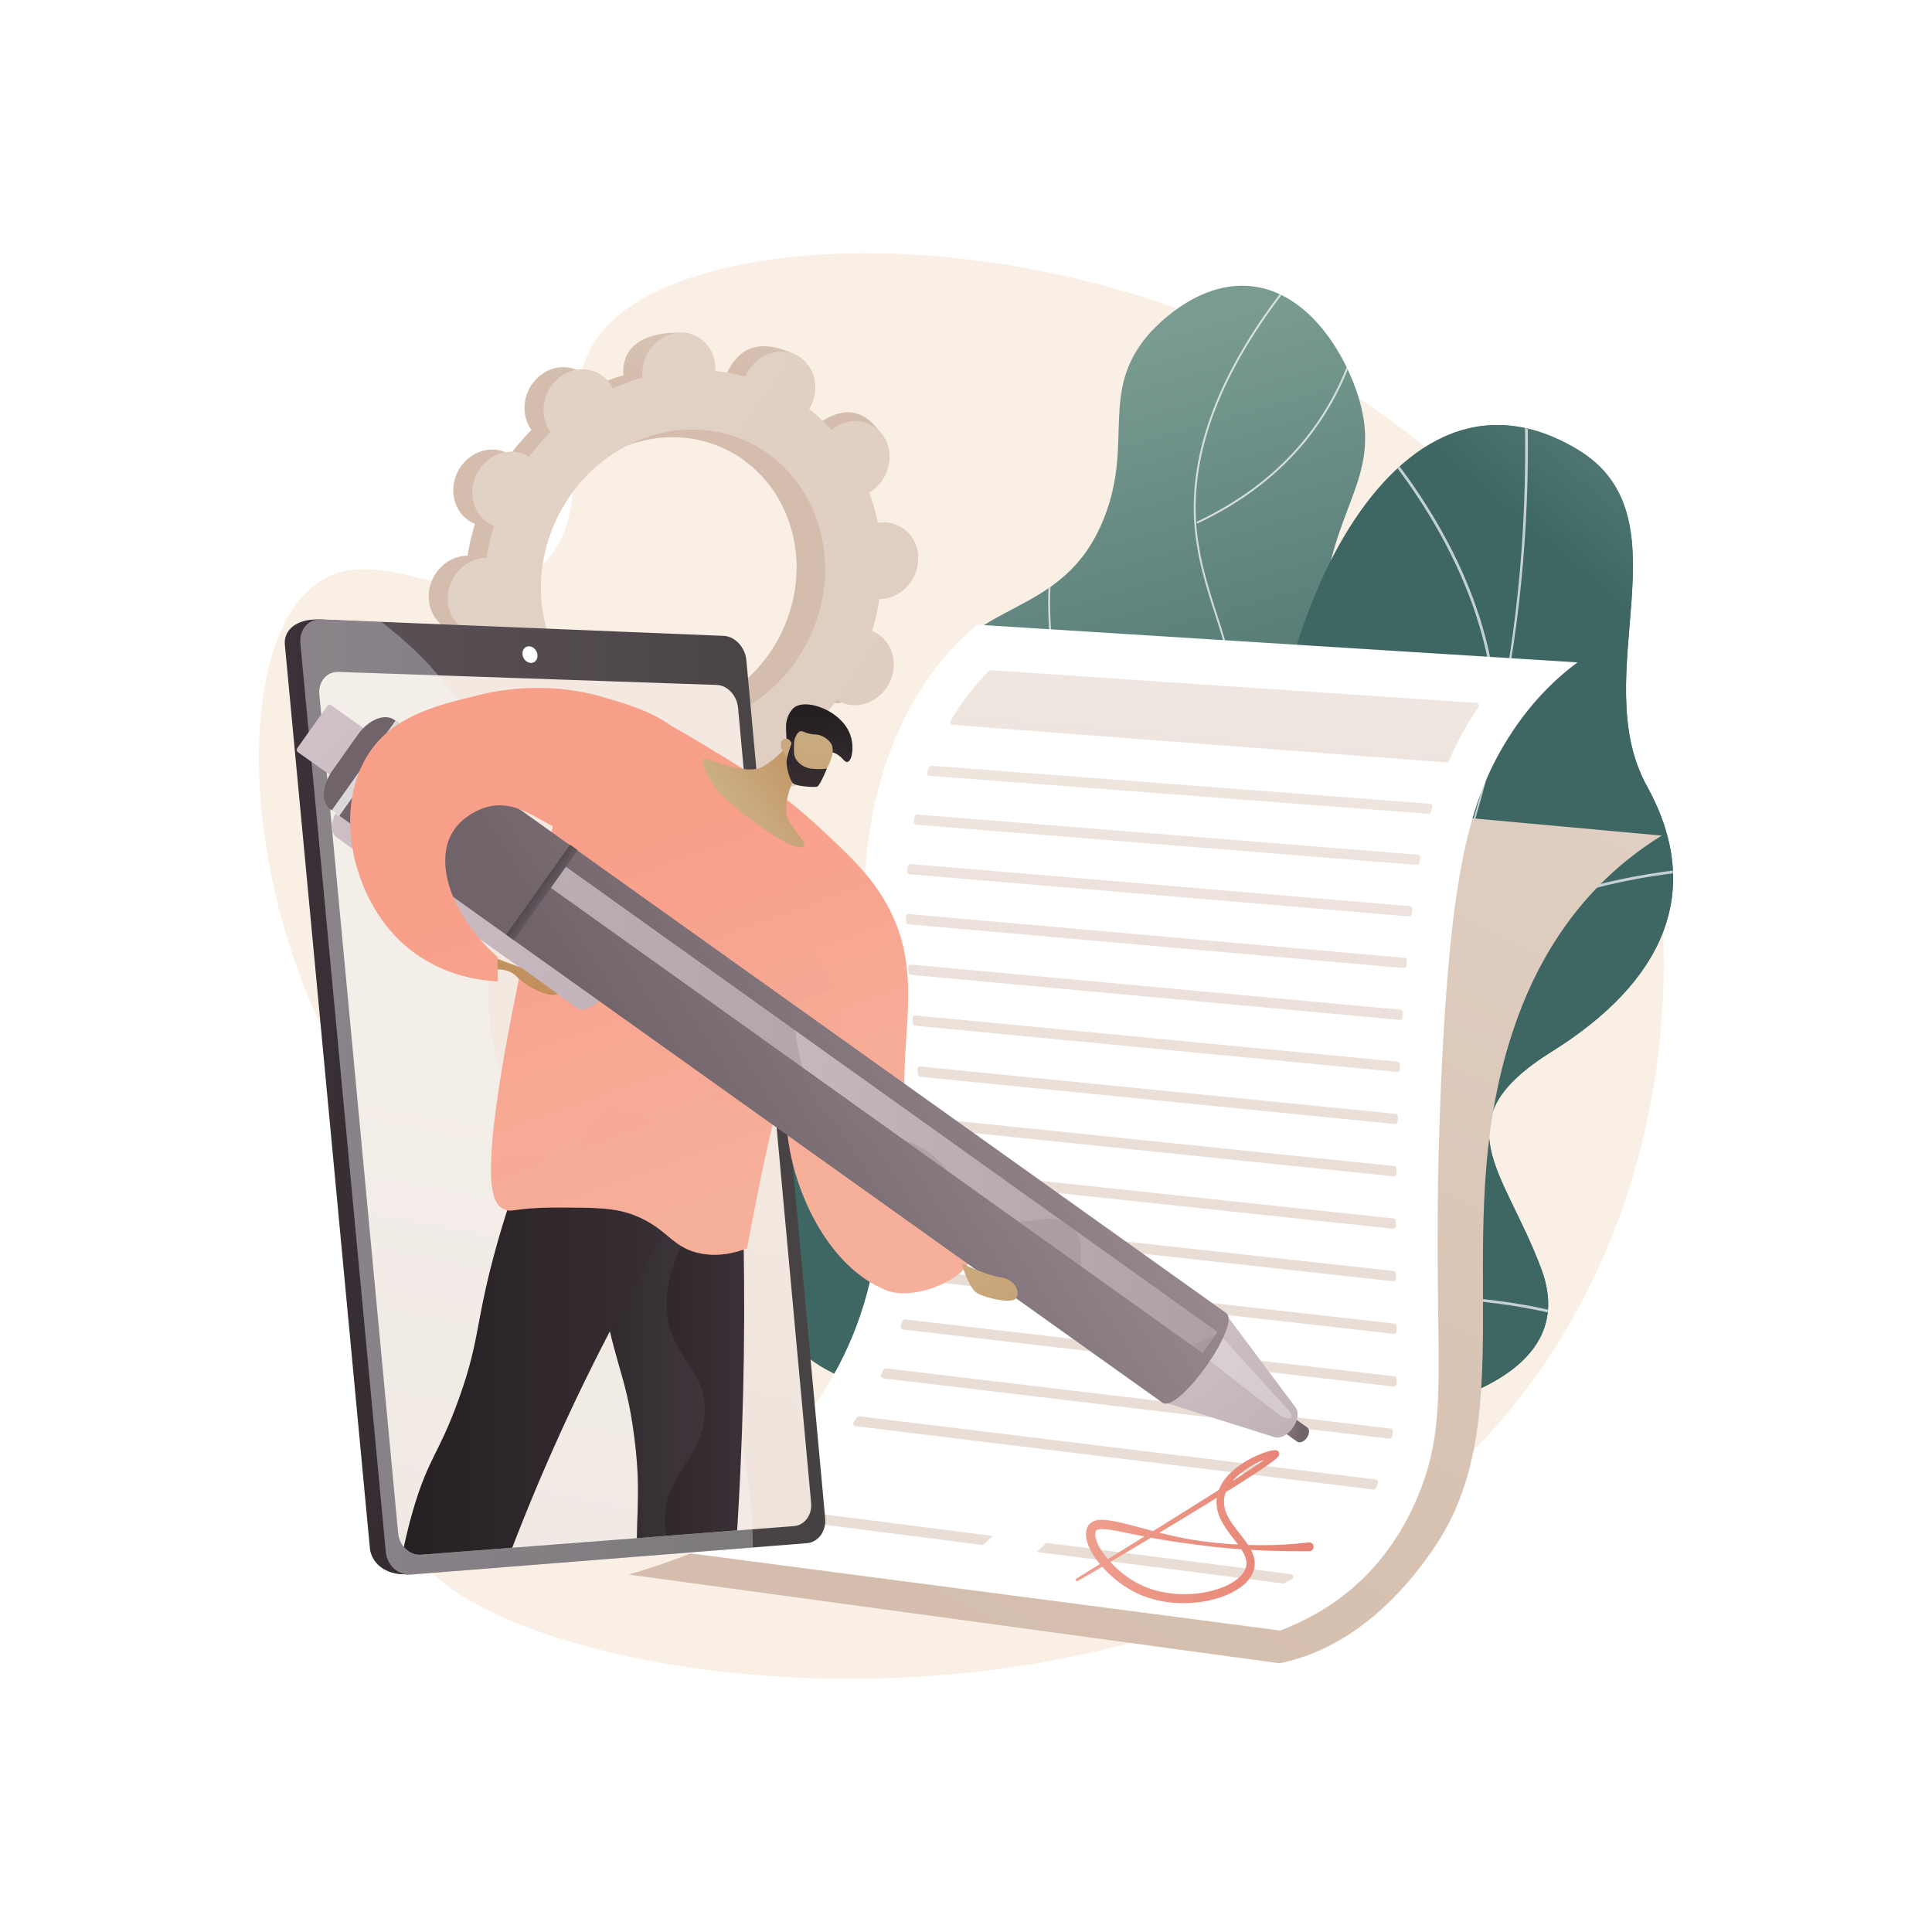 <svg xmlns="http://www.w3.org/2000/svg" xmlns:xlink="http://www.w3.org/1999/xlink" viewBox="0 0 2500 2500"><defs><style>.cls-1{fill:url(#linear-gradient);}.cls-2{fill:url(#linear-gradient-2);}.cls-3{fill:none;}.cls-4{isolation:isolate;}.cls-5,.cls-52,.cls-56,.cls-8{fill:#fff;}.cls-6{fill:#f9efe4;}.cls-7{clip-path:url(#clip-path);}.cls-11,.cls-8{opacity:0.7;}.cls-11,.cls-39,.cls-52,.cls-56,.cls-8{mix-blend-mode:soft-light;}.cls-9{fill:url(#linear-gradient-4);}.cls-10{clip-path:url(#clip-path-2);}.cls-12{fill:#fcfdfe;}.cls-13{fill:url(#linear-gradient-6);}.cls-14{opacity:0.5;}.cls-14,.cls-43,.cls-46,.cls-57{mix-blend-mode:multiply;}.cls-15{fill:url(#linear-gradient-7);}.cls-16{fill:url(#linear-gradient-8);}.cls-17{fill:url(#linear-gradient-9);}.cls-18{fill:url(#linear-gradient-10);}.cls-19{fill:url(#linear-gradient-11);}.cls-20{fill:url(#linear-gradient-12);}.cls-21{fill:url(#linear-gradient-13);}.cls-22{fill:url(#linear-gradient-14);}.cls-23{fill:url(#linear-gradient-15);}.cls-24{fill:url(#linear-gradient-16);}.cls-25{fill:url(#linear-gradient-17);}.cls-26{fill:url(#linear-gradient-18);}.cls-27{fill:url(#linear-gradient-19);}.cls-28{fill:url(#linear-gradient-20);}.cls-29{fill:url(#linear-gradient-21);}.cls-30{fill:url(#linear-gradient-22);}.cls-31{fill:url(#linear-gradient-23);}.cls-32{fill:url(#linear-gradient-24);}.cls-33{fill:url(#linear-gradient-25);}.cls-34{fill:url(#linear-gradient-26);}.cls-35{fill:url(#linear-gradient-27);}.cls-36{fill:url(#linear-gradient-28);}.cls-37{fill:url(#linear-gradient-29);}.cls-38{fill:url(#linear-gradient-30);}.cls-39,.cls-43,.cls-46,.cls-52{opacity:0.3;}.cls-40{fill:#f4f7fa;}.cls-41{clip-path:url(#clip-path-3);}.cls-42{fill:url(#linear-gradient-31);}.cls-43{fill:url(#linear-gradient-32);}.cls-44{fill:url(#linear-gradient-33);}.cls-45{fill:url(#linear-gradient-34);}.cls-46{fill:url(#linear-gradient-35);}.cls-47{fill:url(#linear-gradient-36);}.cls-48{fill:url(#linear-gradient-37);}.cls-49{fill:url(#linear-gradient-38);}.cls-50{fill:url(#linear-gradient-39);}.cls-51{fill:url(#linear-gradient-40);}.cls-53{fill:url(#linear-gradient-41);}.cls-54{fill:url(#linear-gradient-42);}.cls-55{fill:url(#linear-gradient-43);}.cls-57{opacity:0.25;fill:url(#linear-gradient-44);}.cls-58{fill:url(#linear-gradient-45);}.cls-59{fill:url(#linear-gradient-46);}.cls-60{fill:url(#linear-gradient-47);}.cls-61{fill:url(#linear-gradient-48);}.cls-62{fill:url(#linear-gradient-49);}.cls-63{fill:url(#linear-gradient-50);}</style><linearGradient id="linear-gradient" x1="1213.33" y1="518.31" x2="1423.84" y2="1258.71" gradientUnits="userSpaceOnUse"><stop offset="0" stop-color="#799b91"/><stop offset="1" stop-color="#3e6764"/></linearGradient><linearGradient id="linear-gradient-2" x1="2454.12" y1="512.74" x2="2171.16" y2="848.1" xlink:href="#linear-gradient"/><clipPath id="clip-path"><path class="cls-1" d="M1016.06,1724.69c-48.7-75.78-9.82-206.87,41.16-284.78,59.52-91,111.64-72.9,152.42-147.24,75.93-138.4-73.6-257.75-8.09-403.4,53.55-119.07,173.8-84.49,227.1-219,38.47-97.1-5.66-161.77,55.67-235.25,5.24-6.28,62.76-73.21,136.29-64.53,74.22,8.77,121.35,89.45,138,145.8,30.77,104.16-38,140.76-46.88,277.62-12,186.34,108.39,228.81,71.17,364.18-30.74,111.79-119.94,108.62-151.56,233.24C1602,1507,1668.23,1551.8,1641,1627.76,1578.42,1802.51,1115.4,1879.24,1016.06,1724.69Z"/></clipPath><linearGradient id="linear-gradient-4" x1="-558.66" y1="-411.45" x2="-100.76" y2="2515.84" gradientTransform="matrix(-0.83, -0.56, -0.56, 0.83, 1537.75, 843.84)" gradientUnits="userSpaceOnUse"><stop offset="0" stop-color="#46736e"/><stop offset="1" stop-color="#2f4f4f"/></linearGradient><clipPath id="clip-path-2"><path class="cls-2" d="M1367.09,2044.31c-16.69-1.42-51.77-19.24-59-27.65-48.1-56-145-155-143.78-233,.2-13.33,59.07-28.26,66.86-40.82,35.22-18.63,48.59-22.9,73.38-57.06,73.17-100.84-111.36-276.16,91.26-349.45,148.41-53.68,277.76-7.38,251.4-240.27s140.31-666.62,394.07-514.42c145.64,87.34,10.59,292.25,89.82,435.59,75.28,136.22,21.25,253.41-123,343.42s-62.46,150.8-13.7,281.24c58.56,156.68-184.71,195.5-298.54,203.84C1604.16,1852.44,1375.27,1931.39,1367.09,2044.31Z"/></clipPath><linearGradient id="linear-gradient-6" x1="2094.12" y1="429.76" x2="1255.72" y2="2124.03" gradientUnits="userSpaceOnUse"><stop offset="0" stop-color="#e4d6ca"/><stop offset="1" stop-color="#d4bdac"/></linearGradient><linearGradient id="linear-gradient-7" x1="1592.21" y1="553.42" x2="1501.38" y2="1594.46" xlink:href="#linear-gradient-6"/><linearGradient id="linear-gradient-8" x1="1587.53" y1="553.02" x2="1496.71" y2="1594.05" xlink:href="#linear-gradient-6"/><linearGradient id="linear-gradient-9" x1="1593.73" y1="553.56" x2="1502.9" y2="1594.59" xlink:href="#linear-gradient-6"/><linearGradient id="linear-gradient-10" x1="1265.77" y1="524.95" x2="1174.94" y2="1565.97" xlink:href="#linear-gradient-6"/><linearGradient id="linear-gradient-11" x1="1635.57" y1="557.21" x2="1544.75" y2="1598.24" xlink:href="#linear-gradient-6"/><linearGradient id="linear-gradient-12" x1="1580.99" y1="552.44" x2="1490.16" y2="1593.48" xlink:href="#linear-gradient-6"/><linearGradient id="linear-gradient-13" x1="1559.73" y1="550.6" x2="1468.9" y2="1591.62" xlink:href="#linear-gradient-6"/><linearGradient id="linear-gradient-14" x1="1581.45" y1="552.49" x2="1490.63" y2="1593.52" xlink:href="#linear-gradient-6"/><linearGradient id="linear-gradient-15" x1="1591.09" y1="553.33" x2="1500.26" y2="1594.36" xlink:href="#linear-gradient-6"/><linearGradient id="linear-gradient-16" x1="1573.44" y1="551.79" x2="1482.61" y2="1592.82" xlink:href="#linear-gradient-6"/><linearGradient id="linear-gradient-17" x1="1567.6" y1="551.3" x2="1476.77" y2="1592.3" xlink:href="#linear-gradient-6"/><linearGradient id="linear-gradient-18" x1="1556.99" y1="550.38" x2="1466.17" y2="1591.37" xlink:href="#linear-gradient-6"/><linearGradient id="linear-gradient-19" x1="1603.9" y1="554.46" x2="1513.08" y2="1595.48" xlink:href="#linear-gradient-6"/><linearGradient id="linear-gradient-20" x1="1565.79" y1="551.12" x2="1474.96" y2="1592.16" xlink:href="#linear-gradient-6"/><linearGradient id="linear-gradient-21" x1="1559.03" y1="550.53" x2="1468.21" y2="1591.57" xlink:href="#linear-gradient-6"/><linearGradient id="linear-gradient-22" x1="1554.37" y1="550.12" x2="1463.54" y2="1591.17" xlink:href="#linear-gradient-6"/><linearGradient id="linear-gradient-23" x1="1553.29" y1="550.06" x2="1462.47" y2="1591.05" xlink:href="#linear-gradient-6"/><linearGradient id="linear-gradient-24" x1="1391.9" y1="1975.48" x2="1699.74" y2="1975.48" gradientUnits="userSpaceOnUse"><stop offset="0" stop-color="#ef9f8e"/><stop offset="1" stop-color="#e68273"/></linearGradient><linearGradient id="linear-gradient-25" x1="828.94" y1="253.87" x2="842.91" y2="480.94" xlink:href="#linear-gradient-6"/><linearGradient id="linear-gradient-26" x1="942.97" y1="246.85" x2="956.94" y2="473.92" xlink:href="#linear-gradient-6"/><linearGradient id="linear-gradient-27" x1="287.11" y1="337.89" x2="2830.26" y2="2088.05" xlink:href="#linear-gradient-6"/><linearGradient id="linear-gradient-28" x1="2894.89" y1="1389.82" x2="3593.82" y2="1389.82" gradientTransform="translate(-2509.86 -29.98) rotate(1.14)" gradientUnits="userSpaceOnUse"><stop offset="0" stop-color="#3b3138"/><stop offset="1" stop-color="#241f21"/></linearGradient><linearGradient id="linear-gradient-29" x1="388.51" y1="1419.52" x2="1067.91" y2="1419.52" gradientUnits="userSpaceOnUse"><stop offset="0" stop-color="#5d535a"/><stop offset="1" stop-color="#464143"/></linearGradient><linearGradient id="linear-gradient-30" x1="-2360.01" y1="1434.66" x2="-1961.23" y2="3538.21" gradientTransform="matrix(-1, 0, 0, 1, -1631.1, 0)" gradientUnits="userSpaceOnUse"><stop offset="0" stop-color="#f3e9e1"/><stop offset="1" stop-color="#e1d1c5"/></linearGradient><clipPath id="clip-path-3"><path class="cls-3" d="M1391.9,885.08l632.74,1030.59c274.65,95.31-983.5,58-997,59L545.14,2011.8c-14.9,1.15-28.37-11.24-29.9-27.54L337.59,1061.84C336.05,1045.4,422.82,869,437.94,869.47l489.59,16.85C941.21,886.79,1390.47,869.5,1391.9,885.08Z"/></clipPath><linearGradient id="linear-gradient-31" x1="-649.87" y1="1752.85" x2="-450.66" y2="1752.85" gradientTransform="matrix(-1, 0, 0, 1, 313.12, 0)" xlink:href="#linear-gradient-28"/><linearGradient id="linear-gradient-32" x1="-649.87" y1="1752.86" x2="-450.66" y2="1752.86" gradientTransform="matrix(-1, 0, 0, 1, 313.12, 0)" xlink:href="#linear-gradient-29"/><linearGradient id="linear-gradient-33" x1="-594.57" y1="1746.59" x2="-193.53" y2="1746.59" gradientTransform="matrix(-1, 0, 0, 1, 313.12, 0)" xlink:href="#linear-gradient-28"/><linearGradient id="linear-gradient-34" x1="-638.48" y1="1517.41" x2="-487.66" y2="1096.85" gradientTransform="matrix(-1, 0, 0, 1, 313.12, 0)" gradientUnits="userSpaceOnUse"><stop offset="0" stop-color="#f6af9a"/><stop offset="1" stop-color="#f89f8a"/></linearGradient><linearGradient id="linear-gradient-35" x1="-592.93" y1="1545.84" x2="-438.41" y2="1114.95" xlink:href="#linear-gradient-34"/><linearGradient id="linear-gradient-36" x1="952.41" y1="1055.31" x2="1126.74" y2="927.56" gradientUnits="userSpaceOnUse"><stop offset="0" stop-color="#cbaf85"/><stop offset="1" stop-color="#ba7c44"/></linearGradient><linearGradient id="linear-gradient-37" x1="153.52" y1="994.14" x2="1071.78" y2="1956.32" gradientTransform="matrix(1.05, -0.04, -0.11, 1.11, 275.57, -254.43)" gradientUnits="userSpaceOnUse"><stop offset="0" stop-color="#d3c5cb"/><stop offset="1" stop-color="#ada0a6"/></linearGradient><linearGradient id="linear-gradient-38" x1="152.6" y1="991.13" x2="1082.98" y2="1966.01" gradientTransform="matrix(-0.83, 0.64, -0.55, -0.96, 1278.48, 1865.78)" xlink:href="#linear-gradient-37"/><linearGradient id="linear-gradient-39" x1="1504.56" y1="1955.98" x2="1547.49" y2="1955.98" gradientTransform="matrix(1.05, -0.04, -0.11, 1.11, 275.57, -254.43)" gradientUnits="userSpaceOnUse"><stop offset="0" stop-color="#96888e"/><stop offset="1" stop-color="#706369"/></linearGradient><linearGradient id="linear-gradient-40" x1="1328.18" y1="1767.58" x2="1644.02" y2="2200.56" xlink:href="#linear-gradient-37"/><linearGradient id="linear-gradient-41" x1="-736.02" y1="460.96" x2="-620.13" y2="892.56" gradientTransform="matrix(-0.61, -0.43, -0.67, 0.95, 1096.1, 390.33)" xlink:href="#linear-gradient-39"/><linearGradient id="linear-gradient-42" x1="543.15" y1="1563.63" x2="1422.56" y2="1563.63" xlink:href="#linear-gradient-37"/><linearGradient id="linear-gradient-43" x1="-170.92" y1="734.99" x2="-154.61" y2="734.99" gradientTransform="matrix(0.74, 0, 0, -1.16, 822.03, 2006.73)" xlink:href="#linear-gradient-29"/><linearGradient id="linear-gradient-44" x1="-736.38" y1="459.61" x2="-620.21" y2="892.26" gradientTransform="matrix(-0.61, -0.43, -0.67, 0.95, 1096.1, 390.33)" xlink:href="#linear-gradient-39"/><linearGradient id="linear-gradient-45" x1="1188.53" y1="1557.42" x2="1732.02" y2="2159.88" xlink:href="#linear-gradient-36"/><linearGradient id="linear-gradient-46" x1="709.16" y1="861.85" x2="656.3" y2="1526.42" xlink:href="#linear-gradient-36"/><linearGradient id="linear-gradient-47" x1="-550.17" y1="1569.9" x2="-395.82" y2="1139.5" xlink:href="#linear-gradient-34"/><linearGradient id="linear-gradient-48" x1="-752.44" y1="1031.24" x2="-744.57" y2="925.64" gradientTransform="matrix(-1, 0, 0, 1, 313.12, 0)" xlink:href="#linear-gradient-28"/><linearGradient id="linear-gradient-49" x1="1050.18" y1="888.98" x2="997.32" y2="1553.54" xlink:href="#linear-gradient-36"/><linearGradient id="linear-gradient-50" x1="-734.56" y1="1040.81" x2="-725.01" y2="912.62" gradientTransform="matrix(-1, 0, 0, 1, 313.12, 0)" xlink:href="#linear-gradient-28"/></defs><title>Wavy-C_Bus-19_Single-12</title><g class="cls-4"><g id="Background"><rect class="cls-5" width="2500" height="2500"/></g><g id="Illustration"><path class="cls-6" d="M772,438.52C710.94,527.58,782.52,672,691.93,739c-88.18,65.2-196.52-41.68-279.62,14.45C289,836.67,311.54,1217.65,491.79,1454.36c54.2,71.19,99.5,98.89,119.56,179.4C654.42,1806.63,503,1909.47,531.84,1995c64.87,192.51,1062.48,354.06,1462.77-224.52,187-270.22,214.92-660.41,47.89-956.77C1740.67,278.17,909,238.68,772,438.52Z"/><path class="cls-1" d="M1016.06,1724.69c-48.7-75.78-9.82-206.87,41.16-284.78,59.52-91,111.64-72.9,152.42-147.24,75.93-138.4-73.6-257.75-8.09-403.4,53.55-119.07,173.8-84.49,227.1-219,38.47-97.1-5.66-161.77,55.67-235.25,5.24-6.28,62.76-73.21,136.29-64.53,74.22,8.77,121.35,89.45,138,145.8,30.77,104.16-38,140.76-46.88,277.62-12,186.34,108.39,228.81,71.17,364.18-30.74,111.79-119.94,108.62-151.56,233.24C1602,1507,1668.23,1551.8,1641,1627.76,1578.42,1802.51,1115.4,1879.24,1016.06,1724.69Z"/><g class="cls-7"><path class="cls-8" d="M1082.66,1844.15a1.24,1.24,0,0,1-.18-2.46c78.7-11.6,151.51-39.16,216.41-81.9,61.48-40.48,125-82.35,151-155.73,19.65-55.5,6-95.23-11.37-145.52-16.86-48.93-37.85-109.84-31.51-204.47,3.61-54,8.11-121.29,52.13-186.54,25.64-38,51.35-54.89,74-69.79,23.78-15.62,42.57-28,52.55-59.35,16.27-51.18,2.46-94-13.53-143.64-9.87-30.63-20.07-62.29-25-100.18-13.87-106.65,32-223.81,136.21-348.24a1.23,1.23,0,0,1,1.89,1.59c-103.79,123.87-149.43,240.4-135.65,346.33,4.9,37.67,15.07,69.22,24.9,99.74,16.12,50,30,93.22,13.53,145.15-10.24,32.23-30.31,45.41-53.55,60.67-22.48,14.76-48,31.5-73.33,69.1-43.65,64.7-48.12,131.58-51.72,185.32-6.3,94.14,14.59,154.78,31.38,203.5,17.49,50.76,31.31,90.84,11.37,147.15-26.26,74.17-90.18,116.27-152,157-65.21,42.94-138.35,70.62-217.41,82.28Z"/><path class="cls-8" d="M1441.66,1101.5a1.23,1.23,0,0,1-1.11-.69c-69.64-141.68-84.23-253-84.2-321.38,0-74.22,16.8-115.5,17-115.91a1.24,1.24,0,1,1,2.28,1c-.17.4-16.78,41.35-16.78,115.14,0,68.12,14.56,178.95,84,320.11a1.24,1.24,0,0,1-.57,1.66A1.29,1.29,0,0,1,1441.66,1101.5Z"/><path class="cls-8" d="M1409,1332.21a1.23,1.23,0,0,1-.36-2.41c80.06-24.8,148.36-62,203-110.61a443.79,443.79,0,0,0,104.32-137.3c43.46-89,44.09-165.54,44.09-166.3a1.24,1.24,0,0,1,1.23-1.24h0a1.25,1.25,0,0,1,1.24,1.24c0,.77-.63,77.93-44.35,167.38A446,446,0,0,1,1613.25,1221c-54.89,48.84-123.49,86.22-203.89,111.12A1.24,1.24,0,0,1,1409,1332.21Z"/><path class="cls-8" d="M1367.9,1718.6a1.2,1.2,0,0,1-.76-.27c-62.62-49.62-112.57-104.83-148.46-164.11-28.72-47.45-48.55-97.58-58.93-149-17.7-87.62-1.58-149.5-1.41-150.12a1.23,1.23,0,0,1,2.38.64c-.16.61-16.14,62,1.47,149.13,16.26,80.37,65.28,199.66,206.48,311.54a1.25,1.25,0,0,1,.2,1.74A1.22,1.22,0,0,1,1367.9,1718.6Z"/><path class="cls-8" d="M1549.68,677.2a1.24,1.24,0,0,1-.53-2.35c57.57-27.19,104.88-63.67,140.64-108.44A357.53,357.53,0,0,0,1753.14,444C1776,366.66,1768,303,1767.9,302.4A1.23,1.23,0,0,1,1769,301a1.26,1.26,0,0,1,1.39,1.06c.08.64,8.21,64.7-14.81,142.54a360.24,360.24,0,0,1-63.78,123.29c-36,45.09-83.62,81.83-141.55,109.18A1.24,1.24,0,0,1,1549.68,677.2Z"/></g><path class="cls-9" d="M1367.09,2044.31c-16.69-1.42-51.77-19.24-59-27.65-48.1-56-145-155-143.78-233,.2-13.33,59.07-28.26,66.86-40.82,35.22-18.63,48.59-22.9,73.38-57.06,73.17-100.84-111.36-276.16,91.26-349.45,148.41-53.68,277.76-7.38,251.4-240.27s140.31-666.62,394.07-514.42c145.64,87.34,10.59,292.25,89.82,435.59,75.28,136.22,21.25,253.41-123,343.42s-62.46,150.8-13.7,281.24c58.56,156.68-184.71,195.5-298.54,203.84C1604.16,1852.44,1375.27,1931.39,1367.09,2044.31Z"/><path class="cls-2" d="M1367.09,2044.31c-16.69-1.42-51.77-19.24-59-27.65-48.1-56-145-155-143.78-233,.2-13.33,59.07-28.26,66.86-40.82,35.22-18.63,48.59-22.9,73.38-57.06,73.17-100.84-111.36-276.16,91.26-349.45,148.41-53.68,277.76-7.38,251.4-240.27s140.31-666.62,394.07-514.42c145.64,87.34,10.59,292.25,89.82,435.59,75.28,136.22,21.25,253.41-123,343.42s-62.46,150.8-13.7,281.24c58.56,156.68-184.71,195.5-298.54,203.84C1604.16,1852.44,1375.27,1931.39,1367.09,2044.31Z"/><g class="cls-10"><g class="cls-11"><path class="cls-12" d="M1238.57,1906.77l-1.7-3.13c482.52-261.74,757.47-781.4,735.48-1390.08l3.57-.13c10.42,288.47-48.42,567.52-170.15,807C1677.8,1572.15,1481.66,1774.91,1238.57,1906.77Z"/><path class="cls-12" d="M2026.19,1704.21c-144.57-40.55-383-31.44-531.54,20.32l-1.17-3.37c149.11-52,388.51-61.1,533.67-20.38Z"/><path class="cls-12" d="M1332.7,1854.3l-2.5-2.54c58.25-57.37,85.25-142,80.26-251.48-3.65-80.3-24.1-171.85-60.79-272.14l3.35-1.22c36.81,100.62,57.33,192.54,61,273.19C1419.06,1710.67,1391.7,1796.19,1332.7,1854.3Z"/><path class="cls-12" d="M1821.73,1285.75l-2.63-2.41c104.23-113.79,262.42-149.91,376.78-160.17l.32,3.55C2082.47,1136.93,1925.18,1172.8,1821.73,1285.75Z"/><path class="cls-12" d="M1937.41,952l-3.57-.1c5-173.77-101.31-322.06-165.13-395l2.68-2.34C1835.56,627.87,1942.45,777,1937.41,952Z"/></g></g><path class="cls-13" d="M1268.4,1000.65l881.85,80.62c-53.28,32.91-135.74,98.88-185.37,232.53C1867.17,1576.94,1975.73,1822,1858.3,1999c-31.25,47.09-98.62,132.38-202.71,153.28L813.41,2037.48c275.77-80,350.57-231.12,364.95-360,14.44-129.34-26.63-284,22.57-492.21C1221.05,1100.12,1248.51,1038.87,1268.4,1000.65Z"/><path class="cls-5" d="M2041.23,857.14l-776.86-48.78c-34.87,29.54-83.83,82.06-115.74,172.9-73.43,209.06,12.1,415.84-12.61,619.05-15.76,129.59-80.78,291.94-313.66,400.46l834.21,109.16c57.45-22,134-67.75,178.34-174.19,47-112.86,14.09-189.2,30.27-543.93,11.39-249.65,33.8-348.12,80.46-427C1978,910.1,2014.37,877,2041.23,857.14Z"/><g class="cls-14"><path class="cls-15" d="M1192.35,1581.2c-.16,2-.34,4.09-.52,6.14a3.55,3.55,0,0,0,3.14,3.85l607.42,66.72a3.55,3.55,0,0,0,3.94-3.55q0-3.09-.06-6.24a3.57,3.57,0,0,0-3.16-3.52L1196.27,1578A3.54,3.54,0,0,0,1192.35,1581.2Z"/><path class="cls-16" d="M1194.78,1515.82c0,2.07,0,4.13,0,6.2a3.55,3.55,0,0,0,3.17,3.55l604.25,64.35a3.54,3.54,0,0,0,3.93-3.5q0-3.09,0-6.23a3.56,3.56,0,0,0-3.17-3.56l-604.28-64.36A3.55,3.55,0,0,0,1194.78,1515.82Z"/><path class="cls-17" d="M1183.67,1645.91q-.57,3-1.18,6.06a3.55,3.55,0,0,0,3.08,4.23L1803.21,1726a3.56,3.56,0,0,0,4-3.57c0-2.06-.05-4.14-.08-6.24a3.56,3.56,0,0,0-3.15-3.49L1187.55,1643A3.56,3.56,0,0,0,1183.67,1645.91Z"/><path class="cls-18" d="M1284.69,1987.54l-280.08-35.87a3.56,3.56,0,0,0-3.21,1.29,18,18,0,0,1-5.46,4.46,3.56,3.56,0,0,0,1.15,6.7l274.87,35.2Q1278.34,1993.44,1284.69,1987.54Z"/><path class="cls-19" d="M1670.37,2036.94,1354,1996.42q-6.15,6-12.37,11.82L1659.78,2049a3.62,3.62,0,0,0,2-.34c3.33-1.63,6.6-3.33,9.81-5.07A3.56,3.56,0,0,0,1670.37,2036.94Z"/><path class="cls-20" d="M1192.5,1450q.2,3.12.38,6.26a3.55,3.55,0,0,0,3.17,3.33L1803,1522.13a3.54,3.54,0,0,0,3.91-3.46l.12-6.21a3.56,3.56,0,0,0-3.18-3.62l-607.43-62.61A3.55,3.55,0,0,0,1192.5,1450Z"/><path class="cls-21" d="M1108.6,1834.25q-1.89,2.88-3.82,5.73a3.54,3.54,0,0,0,2.49,5.52l669.43,81.88a3.57,3.57,0,0,0,3.67-2q1.35-3,2.66-6a3.56,3.56,0,0,0-2.82-5L1112,1832.68A3.55,3.55,0,0,0,1108.6,1834.25Z"/><path class="cls-22" d="M1143.06,1772.65q-1.38,2.94-2.8,5.86a3.55,3.55,0,0,0,2.76,5.08l654.51,78.09a3.55,3.55,0,0,0,3.92-2.89c.36-2.06.71-4.13,1-6.23a3.54,3.54,0,0,0-3.1-4l-652.7-77.88A3.54,3.54,0,0,0,1143.06,1772.65Z"/><path class="cls-23" d="M1167.61,1709.79c-.63,2-1.27,4-1.93,6a3.55,3.55,0,0,0,3,4.64l634.62,73.76a3.55,3.55,0,0,0,4-3.44c0-2,.08-4.14.11-6.25a3.57,3.57,0,0,0-3.14-3.59l-632.78-73.55A3.56,3.56,0,0,0,1167.61,1709.79Z"/><path class="cls-24" d="M1187.21,1383.91c.2,2.1.39,4.19.59,6.29a3.52,3.52,0,0,0,3.18,3.2l613.77,61.11a3.55,3.55,0,0,0,3.91-3.41c.06-2,.13-4.12.21-6.19a3.56,3.56,0,0,0-3.2-3.67l-614.58-61.19A3.55,3.55,0,0,0,1187.21,1383.91Z"/><path class="cls-25" d="M1205.53,990.8a3.56,3.56,0,0,0-3.61,2.3q-1.12,3-2.2,6.1l0,0a3.55,3.55,0,0,0,3.09,4.69L1848,1053.08a3.55,3.55,0,0,0,3.68-2.6q.86-3,1.72-6a3.54,3.54,0,0,0-3.14-4.52Z"/><path class="cls-26" d="M1183.71,1056.84c-.43,2.05-.84,4.11-1.24,6.16a3.56,3.56,0,0,0,3.21,4.22l647.36,52a3.56,3.56,0,0,0,3.78-2.92q.56-3.06,1.13-6.09a3.54,3.54,0,0,0-3.2-4.19l-647.27-52A3.57,3.57,0,0,0,1183.71,1056.84Z"/><path class="cls-27" d="M1233.05,938.06l638.32,48.53a3.55,3.55,0,0,0,3.51-2.13A432,432,0,0,1,1899,937.2q6.72-11.36,14-22.11a3.55,3.55,0,0,0-2.69-5.54l-628.14-42.33a3.58,3.58,0,0,0-2.79,1,324,324,0,0,0-49.12,64.47A3.56,3.56,0,0,0,1233.05,938.06Z"/><path class="cls-28" d="M1180.75,1317.82c.2,2.1.4,4.19.61,6.29a3.58,3.58,0,0,0,3.2,3.2l622.91,59.76a3.57,3.57,0,0,0,3.89-3.38c.1-2.08.19-4.14.29-6.19a3.54,3.54,0,0,0-3.21-3.7L1184.63,1314A3.55,3.55,0,0,0,1180.75,1317.82Z"/><path class="cls-29" d="M1175.09,1251.92l.45,6.26a3.57,3.57,0,0,0,3.23,3.29l632.36,58.31a3.55,3.55,0,0,0,3.87-3.32q.2-3.11.39-6.18a3.54,3.54,0,0,0-3.22-3.76L1179,1248.13A3.56,3.56,0,0,0,1175.09,1251.92Z"/><path class="cls-30" d="M1172.29,1186.35q0,3.12.09,6.25a3.55,3.55,0,0,0,3.24,3.48l640.47,56.6a3.56,3.56,0,0,0,3.85-3.24q.27-3.11.54-6.16a3.55,3.55,0,0,0-3.22-3.85l-641.1-56.66A3.56,3.56,0,0,0,1172.29,1186.35Z"/><path class="cls-31" d="M1174.47,1121.28q-.26,3.1-.48,6.21a3.56,3.56,0,0,0,3.25,3.8L1823,1185.81a3.55,3.55,0,0,0,3.82-3.11q.39-3.09.78-6.14a3.55,3.55,0,0,0-3.23-4L1178.32,1118A3.56,3.56,0,0,0,1174.47,1121.28Z"/></g><path class="cls-32" d="M1392.74,2042.77l112.15-69.47c37.28-23.3,74.67-46.49,111.22-70.77,9.06-6.1,18.25-12.24,26.67-18.81,1-.82,2-1.66,3-2.48.45-.41.88-.82,1.21-1.18a3.06,3.06,0,0,0,.33-.39c.06-.06,0,0,0,.1a1.68,1.68,0,0,0-.17.41,3.22,3.22,0,0,0-.16,1.11,3.88,3.88,0,0,0,.75,2.19,3.79,3.79,0,0,0,1.24,1.07c.37.17.55.21.6.24s.27,0,.24,0,.08,0,0,0a1,1,0,0,0-.23,0,10.29,10.29,0,0,0-1.52.21c-1.15.21-2.39.53-3.62.88a104.71,104.71,0,0,0-14.77,5.65,115.93,115.93,0,0,0-26.74,16.91c-7.86,6.8-14.5,15.08-17.43,24.46-3.11,9.38-1.71,19.34,2.81,28.42s11.33,17.48,18.15,26.18a150.14,150.14,0,0,1,9.94,13.87,46.68,46.68,0,0,1,6.85,17.16,30.57,30.57,0,0,1-.12,10,28.85,28.85,0,0,1-1.32,4.8,28.56,28.56,0,0,1-2,4.48,46.09,46.09,0,0,1-12,14.1c-9.4,7.54-20.13,12.36-31.07,15.82a147.75,147.75,0,0,1-33.63,6.32c-22.71,1.66-46-1.4-67.3-10.37a133.61,133.61,0,0,1-29.57-17.64,146.11,146.11,0,0,1-24.46-24.06,102.73,102.73,0,0,1-9.77-14.5,54.43,54.43,0,0,1-6.39-17.34,26.13,26.13,0,0,1,.31-10.59,16.36,16.36,0,0,1,.94-2.79l.62-1.37a16.73,16.73,0,0,1,.9-1.48,14.43,14.43,0,0,1,5.07-4.61,23.56,23.56,0,0,1,10.63-2.6,55.38,55.38,0,0,1,9.14.45c11.59,1.44,22.22,4.33,32.92,7.08s21.19,5.8,31.81,8.48,21.27,5.15,32,7.32,21.57,3.81,32.44,5.14a574.41,574.41,0,0,0,65.53,4.25,509.65,509.65,0,0,0,65.49-3.52h0a5.71,5.71,0,0,1,1.37,11.34,5.12,5.12,0,0,1-.67,0c-22.19.07-44.31-.14-66.38-1.21-11-.6-22.06-1.16-33.06-2.17-5.5-.42-11-1-16.49-1.46s-11-1.14-16.45-1.88c-21.91-2.66-43.83-5.57-65.61-9.48-10.88-1.95-21.71-4.13-32.49-6.27-5.37-1.09-10.72-2.25-16-3.25s-10.59-2-15.7-2.54a53,53,0,0,0-7.32-.31,12.5,12.5,0,0,0-5.29,1.09c-1.4.28-2.66,4.22-1.85,8.51a42.72,42.72,0,0,0,5,13.43,90,90,0,0,0,8.62,12.83,134.15,134.15,0,0,0,22.42,22.13,122.1,122.1,0,0,0,26.9,16.14c19.25,8.17,40.78,11,61.88,9.73a136.66,136.66,0,0,0,31.1-5.55c10-3,19.7-7.41,27.54-13.61s13.25-14.59,11.79-23.29a36.33,36.33,0,0,0-5.3-13.27,144,144,0,0,0-9.14-13c-6.58-8.67-13.81-17.51-18.92-28.23a52,52,0,0,1-5-17.38,43.82,43.82,0,0,1,2.08-18.22,54.41,54.41,0,0,1,8.46-15.83A78.77,78.77,0,0,1,1597,1901.6a124.46,124.46,0,0,1,29-17.9,114,114,0,0,1,16.1-5.91c1.42-.39,2.84-.74,4.4-1a21.82,21.82,0,0,1,2.57-.31c.24,0,.5,0,.8,0a6.9,6.9,0,0,1,1,.07,5.35,5.35,0,0,1,.74.15,5.28,5.28,0,0,1,1.09.41,4.6,4.6,0,0,1,1.64,1.38,4.7,4.7,0,0,1,.91,2.65,5.22,5.22,0,0,1-.25,1.63,6.82,6.82,0,0,1-.37.88,7.37,7.37,0,0,1-.61,1,12.16,12.16,0,0,1-1,1.18c-.61.64-1.19,1.17-1.76,1.68-1.14,1-2.26,1.9-3.39,2.77-9,6.85-18.21,12.81-27.46,18.87-18.5,12-37.2,23.62-55.93,35.16s-37.54,23-56.41,34.28c-37.74,22.6-75.47,45.21-113.54,67.26a1.76,1.76,0,0,1-1.81-3Z"/><path class="cls-33" d="M1061.77,905c22.88,11.62,51.63,1,64.21-23.83s4.23-54.29-18.65-65.9c-1.19-.61-2.4-1.11-3.61-1.6a290.53,290.53,0,0,0,9.61-41.35c1.31,0,2.62,0,4-.14,26.11-2.33,46.83-26.32,46.28-53.59s-22.15-47.49-48.26-45.16c-1.36.12-2.7.34-4,.57a264.85,264.85,0,0,0-11.18-39.49c1.21-.7,2.4-1.43,3.57-2.24,22.34-15.65,29.48-46.54,15.95-69s-42.6-28-64.94-12.32c-1.14.8-2.22,1.67-3.29,2.55a235.87,235.87,0,0,0-29-27c.73-1.21,1.45-2.43,2.1-3.71,12.59-24.78,29-51.85,6-63.11-53.35-26-76.24-3.75-88.83,21-.65,1.29-1.21,2.59-1.75,3.89A236.59,236.59,0,0,0,901,477.16c.08-1.37.14-2.75.11-4.15-.54-27.27,7.55-42-18.66-42.54-57.15-1.11-76.43,23.7-75.88,51,0,1.42.15,2.81.29,4.2a266,266,0,0,0-38.48,14.28c-.6-1.22-1.21-2.43-1.92-3.6-13.53-22.45-42.6-28-64.94-12.32s-29.48,46.54-16,69c.69,1.15,1.45,2.23,2.22,3.29a289.44,289.44,0,0,0-27.71,32.16c-1.11-.7-2.23-1.38-3.42-2-22.88-11.62-51.63-1-64.21,23.83s-4.23,54.28,18.65,65.9c1.19.61,2.4,1.11,3.61,1.6a290.21,290.21,0,0,0-9.61,41.35c-1.31,0-2.62,0-4,.14-26.11,2.33-46.83,26.32-46.28,53.59S577,820.36,603.1,818c1.36-.12,2.7-.34,4-.57A264.85,264.85,0,0,0,618.32,857c-1.21.7-2.4,1.42-3.57,2.24-22.33,15.65-29.48,46.54-16,69s58.31,32.88,80.65,17.23c1.15-.8-13.49-6.58-12.42-7.46a236.59,236.59,0,0,0,29,27c-.73,1.21-1.45,2.43-2.1,3.71-12.58,24.78-4.23,54.29,18.65,65.91s51.64,1,64.22-23.83c.65-1.29,1.21-2.59,1.75-3.9a234.52,234.52,0,0,0,38.92,7.43c-.08,1.38-.14,2.76-.11,4.16.54,27.27,22.15,47.49,48.26,45.16s46.83-26.32,46.28-53.59c0-1.42-.14-2.82-.29-4.2a266,266,0,0,0,38.48-14.28c.6,1.22,1.21,2.43,1.92,3.6,13.53,22.45,42.6,28,64.94,12.32s29.48-46.54,15.95-69c-.69-1.15-1.45-2.23-2.22-3.29A289.44,289.44,0,0,0,1058.35,903C1059.46,903.74,1060.58,904.42,1061.77,905ZM776.5,908.64c-83.09-42.19-113.41-149.32-67.74-239.28s150.06-128.7,233.15-86.52,113.41,149.32,67.74,239.28S859.59,950.82,776.5,908.64Z"/><path class="cls-34" d="M1117.29,772.2c26.11-2.33,46.83-26.32,46.28-53.59s-22.15-47.49-48.26-45.16c-1.36.12-2.7.34-4,.57a264.85,264.85,0,0,0-11.18-39.49c1.21-.7,2.4-1.43,3.57-2.24,22.34-15.65,50-53.47,34.21-74.41-29.91-39.75-60.86-22.55-83.2-6.9-1.14.8-2.22,1.67-3.28,2.55a236.68,236.68,0,0,0-29-27c.73-1.21,1.45-2.43,2.1-3.71a52,52,0,0,0,2.93-41q-32.36,57-63.76,114.45c66.29,48.57,87.39,144.29,46,225.89-35.11,69.15-104.9,108-173,103.12-3,7.88-6,15.81-9.28,23.62-8.83,21.18-18.87,41.93-28.92,62.66q9.48,1.79,19,2.79c-.08,1.38-.14,2.76-.11,4.16.54,27.27,17.1,50.44,64.42,47.93,26.17-1.39,30.67-29.09,30.12-56.36,0-1.42-.14-2.82-.29-4.2a266,266,0,0,0,38.48-14.28c.6,1.22,1.21,2.43,1.92,3.6,13.53,22.45,60.46,32,82.8,16.34s11.62-50.56-1.91-73c-.69-1.15-1.45-2.23-2.22-3.29A289.44,289.44,0,0,0,1058.35,903c1.11.7,2.23,1.38,3.42,2,22.88,11.62,51.63,1,64.21-23.83s4.23-54.29-18.65-65.9c-1.19-.61-2.4-1.11-3.61-1.6a290.53,290.53,0,0,0,9.61-41.35C1114.64,772.34,1116,772.32,1117.29,772.2Z"/><path class="cls-35" d="M1141.9,775c26.11-2.33,46.83-26.32,46.29-53.59s-22.16-47.49-48.27-45.16c-1.36.12-2.7.33-4,.57a267.26,267.26,0,0,0-11.18-39.49c1.2-.7,2.39-1.43,3.56-2.25,22.34-15.64,29.48-46.53,16-69s-42.6-28-64.94-12.32c-1.14.8-2.22,1.67-3.28,2.55a235.91,235.91,0,0,0-29-27c.73-1.21,1.46-2.43,2.11-3.72,12.58-24.77,4.23-54.28-18.66-65.9s-51.63-.95-64.21,23.83c-.65,1.28-1.22,2.59-1.76,3.89A236.39,236.39,0,0,0,925.59,480c.08-1.37.14-2.75.12-4.15-.55-27.27-22.16-47.49-48.27-45.16S830.61,457,831.16,484.24c0,1.42.15,2.81.29,4.2A264.81,264.81,0,0,0,793,502.72c-.59-1.22-1.21-2.43-1.92-3.6-13.52-22.45-42.6-28-64.94-12.32s-29.48,46.54-16,69c.7,1.15,1.45,2.23,2.23,3.29a288.47,288.47,0,0,0-27.72,32.16c-1.11-.7-2.23-1.38-3.42-2-22.88-11.62-51.63-1-64.21,23.83s-4.23,54.28,18.65,65.9c1.19.6,2.4,1.11,3.61,1.59a290.61,290.61,0,0,0-9.6,41.36c-1.31,0-2.63,0-4,.14-26.11,2.33-46.83,26.32-46.28,53.59s22.16,47.49,48.26,45.16c1.37-.12,2.71-.34,4-.58a265.83,265.83,0,0,0,11.18,39.5c-1.2.7-2.4,1.42-3.56,2.24-22.34,15.65-29.48,46.54-16,69s42.61,28,64.94,12.32c1.15-.81,2.22-1.67,3.29-2.55a236,236,0,0,0,29,27c-.74,1.21-1.46,2.43-2.11,3.71-12.58,24.78-4.23,54.29,18.65,65.91s51.64.95,64.22-23.83c.65-1.29,1.21-2.59,1.75-3.9a234.63,234.63,0,0,0,38.93,7.43c-.08,1.38-.15,2.76-.12,4.16.55,27.27,22.15,47.49,48.26,45.16s46.83-26.32,46.29-53.59c0-1.42-.15-2.82-.29-4.2a265.86,265.86,0,0,0,38.47-14.28c.6,1.22,1.22,2.43,1.92,3.6,13.53,22.45,42.61,28,64.94,12.31s29.48-46.53,16-69c-.7-1.15-1.46-2.23-2.23-3.29A290.43,290.43,0,0,0,1083,905.84c1.1.7,2.23,1.37,3.41,2,22.89,11.62,51.64.95,64.22-23.83s4.23-54.29-18.66-65.91c-1.18-.6-2.39-1.1-3.61-1.59a290.53,290.53,0,0,0,9.61-41.35C1139.25,775.14,1140.57,775.11,1141.9,775Zm-97,55.33C996,926.68,884.23,968.15,795.25,923S673.8,763.08,722.72,666.74,883.41,528.92,972.39,574.1,1093.83,734,1044.92,830.33Z"/><path class="cls-36" d="M943.28,855.63,1044.84,1960.4c1.51,16.46-9,30.84-23.31,32L526.7,2037.2c-30.17,1.15-46.44-16.43-48.08-33.84L368.58,834c-1.65-17.57,13.42-33.11,43.89-32.44L914,824.38C928.61,825,941.76,839,943.28,855.63Z"/><path class="cls-37" d="M965.78,854.22l102,1110.47c1.52,16.54-9,31-23.4,32.14l-513,40.67c-16,1.27-30.51-12-32.15-29.5L388.67,832.39c-1.66-17.66,10.33-31.57,26.61-30.9l521.14,21.32C951.05,823.4,964.25,837.54,965.78,854.22Z"/><path class="cls-38" d="M955,915.49l94.59,1029.24c1.42,15.45-8.43,28.94-21.91,30L545.14,2011.8c-14.9,1.15-28.37-11.24-29.9-27.54L413.23,898.4c-1.55-16.43,9.59-29.45,24.71-28.93l489.59,16.85C941.21,886.79,953.55,899.92,955,915.49Z"/><path class="cls-5" d="M695.45,847.42c.56,5.94-3.32,10.6-8.66,10.4s-10.13-5.17-10.69-11.13,3.34-10.61,8.69-10.4S694.9,841.48,695.45,847.42Z"/><g class="cls-39"><path class="cls-40" d="M648,1389.47c-51-163,37.75-245-12.5-396-27.35-82.11-82.08-143.28-142.3-188.84l-77.88-3.18c-16.28-.67-28.27,13.24-26.61,30.9L499.2,2008c1.64,17.5,16.13,30.77,32.15,29.5l442.91-35.11C972.87,1879.63,944,1792.27,912,1730.17,823.86,1559.51,700.75,1558.19,648,1389.47Z"/></g><g class="cls-41"><path class="cls-42" d="M820.71,1858.86c10.49,81.1.06,103.82,4.48,182.3H949.64q5.08-66.89,8.39-137c6.36-137.41,6.18-266,1.84-384.42-77.09-50.49-151.77-71.79-183.56-40.5-7.47,7.34-22.82,27.68-2.19,163.26C793.13,1767.42,809.32,1770.85,820.71,1858.86Z"/><path class="cls-43" d="M820.71,1858.86c10.49,81.1.06,103.82,4.48,182.3h59.48c-8.7-29.36-23.78-35.93-24.37-71.06-1.12-66,51.4-82.48,51.56-144.82.13-50.73-34.57-64.09-46-110.49-10.1-41-.91-104.31,83.34-201.83-73.23-45.54-142.58-63.6-172.9-33.76-7.47,7.34-22.82,27.68-2.19,163.26C793.13,1767.42,809.32,1770.85,820.71,1858.86Z"/><path class="cls-44" d="M648.33,2041.16q17.88-48.51,38.58-98.79a2721.22,2721.22,0,0,1,220.77-424.66l-209-65.69a1313.75,1313.75,0,0,0-58,166.76c-26,95.11-19.4,114.07-46.52,190.07-26.13,73.22-39.9,77.11-59.93,146.32a647.74,647.74,0,0,0-18.62,86Z"/><path class="cls-45" d="M1252,1636.27c-14,23.25-71.31,46.29-104.11,33.73-76.68-29.37-125.75-133.85-130.07-217-.93-17.85-.34-35.3-3.72-35.83-8.49-1.34-30.31,106.59-47.43,198.1-13.76,5.4-34.63,11.13-58.48,7-39-6.86-43.68-32.83-87.34-49.77-25.47-9.89-50.42-9.91-100.34-10-56.34,0-57.9,7.4-68.75,2-20.08-10-43.74-49.9,75.73-545.68,7.85-32.59,21.09-84.69,58.07-99.86,30.3-12.42,69.25,10.69,145.91,57.43,38.3,23.35,81.11,49.79,131.33,96.78,34.22,32,58,54.3,77.66,85.23,79.13,124.73-12.32,228.68,59.46,388.19C1224.56,1601.42,1266.57,1611.93,1252,1636.27Z"/><path class="cls-46" d="M739.05,1496.81c22.42-12.5,16.75-38.75,36.24-53.75,29-22.36,64.47,18.4,103.13,12,84.36-14.09,92.9-237.79,147.72-238.89,25.8-.52,50.68,48.58,58.53,86.6,13.75,66.52-38.88,96.2-30.66,179.16,1.48,14.88,3,12.49,39,122.43,4.79,14.63,9.18,28.16,13.15,40.47-52.46-44.29-84.93-124.9-88.4-191.77-.93-17.85-.34-35.3-3.72-35.83-8.49-1.34-30.31,106.59-47.43,198.1-13.76,5.4-34.63,11.13-58.48,7-39-6.86-43.68-32.83-87.34-49.77-25.47-9.89-50.42-9.91-100.34-10-56.34,0-57.9,7.4-68.75,2-8.22-4.09-17-13.24-16.38-56.55,16.56-11,30.79-14.22,42.4-14.12C701.54,1494,718.94,1508,739.05,1496.81Z"/><path class="cls-47" d="M1029.86,953.9S1009.26,979,987.12,992c-20,11.73-64.12-8-74.33-10.36s2,27.12,21.3,47.41,82.9,66.71,100.06,67.48-2.76-15.33-13.3-34.08,4.31-57.52,17.62-69.47S1029.86,953.9,1029.86,953.9Z"/><path class="cls-48" d="M435.67,1083.63l309.72,219.93c8.77,6.24,23.78.18,33.51-13.53h0c9.74-13.71,10.52-29.88,1.74-36.11L470.92,1034c-8.77-6.23-23.78-.17-33.52,13.53h0C427.67,1061.23,426.89,1077.4,435.67,1083.63Z"/><path class="cls-49" d="M396.1,928.39H478a3.68,3.68,0,0,1,3.68,3.68v67.07a3.68,3.68,0,0,1-3.68,3.68H396.1a0,0,0,0,1,0,0V928.39a0,0,0,0,1,0,0Z" transform="translate(237.69 2007.03) rotate(-144.62)"/><path class="cls-50" d="M1649.71,1845l28.88,20.51c3.25,2.3,8.8.06,12.4-5h0c3.61-5.08,3.9-11.06.65-13.37l-28.88-20.51Z"/><path class="cls-51" d="M1672.91,1847.63h0c-6.61,9.31-16.49,14.36-23.66,12.09l-148-46.75L1583.63,1697l92.9,124.28C1681,1827.33,1679.52,1838.33,1672.91,1847.63Z"/><path class="cls-52" d="M1670.73,1834h0c-1.81,2.54-7.56,1.77-13.76-1.86l-116.69-90.77,22.55-31.76,101.61,112C1669.91,1826.25,1672.54,1831.42,1670.73,1834Z"/><path class="cls-53" d="M427.74,1047.41,1504.2,1815c20.51,14.56,102.84-101.39,82.34-116L510.08,931.46c-12.23-8.68-33.14-.24-46.7,18.86L430.16,997.1C416.59,1016.2,415.51,1038.72,427.74,1047.41Z"/><polygon class="cls-54" points="710.17 1146.94 1556.08 1750.85 1575.48 1723.52 729.58 1119.61 710.17 1146.94"/><rect class="cls-55" x="695.28" y="1083.44" width="12.1" height="142.77" transform="translate(604.65 2502.48) rotate(-144.63)"/><rect class="cls-56" x="469.18" y="922.88" width="12.1" height="142.77" transform="translate(287.06 2080.08) rotate(-144.62)"/><path class="cls-57" d="M510.08,931.46l515.13,369c9.73,120.44,45.87,157.52,82.08,165.33,25.15,5.42,65.38,0,102.32,31.42,35.68,30.37,22.55,56.19,55.25,75.1,48.49,28,98.84-16.3,125.89,19.29,14.54,19.13,1.25,33.63,13.5,72.7,4.54,14.5,23.45,74.85,83.7,82.35,35,4.36,71.32-10.74,99.48-27.41-12,37-67,107.31-83.22,95.78L427.74,1047.41c-12.23-8.69-11.15-31.21,2.42-50.31l33.22-46.78C476.94,931.22,497.85,922.78,510.08,931.46Z"/><path class="cls-58" d="M1244.22,1634.47s29.6,15.15,50.55,18.32,25.5,21.1,19.68,27.69-39.15-.63-50.3-7.35S1244.22,1634.47,1244.22,1634.47Z"/><path class="cls-59" d="M633.12,1254.7s23.23-3.73,34.58,8.21,40.76,29.17,53.93,23.17l-46.45-33.53-42.06-15.77Z"/><path class="cls-60" d="M644.29,1269.87c-16.93-.62-86-5.2-137.51-63.7-52.17-59.25-72.2-157.73-33.44-225,31-53.67,87.94-67.58,146.32-81.83,76.15-18.58,136-4.46,159.85,2.47,40.66,11.8,103.49,30,110.23,70.32,7.44,44.53-54.64,109.9-115.1,113.09-61,3.23-93.66-58.29-148.84-39.6-3.74,1.27-30.23,10.66-42.68,35.83-19.65,39.73,2.61,104.79,60.63,156.91Z"/><path class="cls-61" d="M1077.2,973.5c12.3,3.64,15.07,13.8,19.68,12.41,5.9-1.78,8.94-20.77,2.9-36.34-11.65-30.07-56.83-46.58-72.46-33.74-4.06,3.34-8.4,10.67-9.71,18.34-.61,3.56-.64,8.47-.07,18.23.5,8.66.35,8.28.56,10.84.51,6.15,2.07,17,7.67,32a74.57,74.57,0,0,1,9.31-9.23,64.3,64.3,0,0,1,14.17-9C1053.59,975.14,1065.39,970,1077.2,973.5Z"/><path class="cls-62" d="M1017.23,978.49s1,24,22.11,34.48c18.87,9.42,43.92-32.79,37-48.91-2.3-5.38-9.42-11.22-16.71-13-4.31-1.07-6.42-.14-13.43-2-6.46-1.75-7.72-3.36-10.22-2.82-3.12.67-7.1,4.48-10.07,19.37-1.55-5.81-5-9.71-8.7-9.94a6.74,6.74,0,0,0-3.72,1.1C1008.41,960.2,1009.41,969.09,1017.23,978.49Z"/><path class="cls-63" d="M1028.2,952.3s-1.88,19.66,0,26,9.65,15,21.74,16.28a84.19,84.19,0,0,0,20,0s-9,22.56-12.79,23.42-26.78-.31-31-4.47-9.35-22.33-8.11-30.36,8.11-26.2,8.11-26.2Z"/></g></g></g></svg>